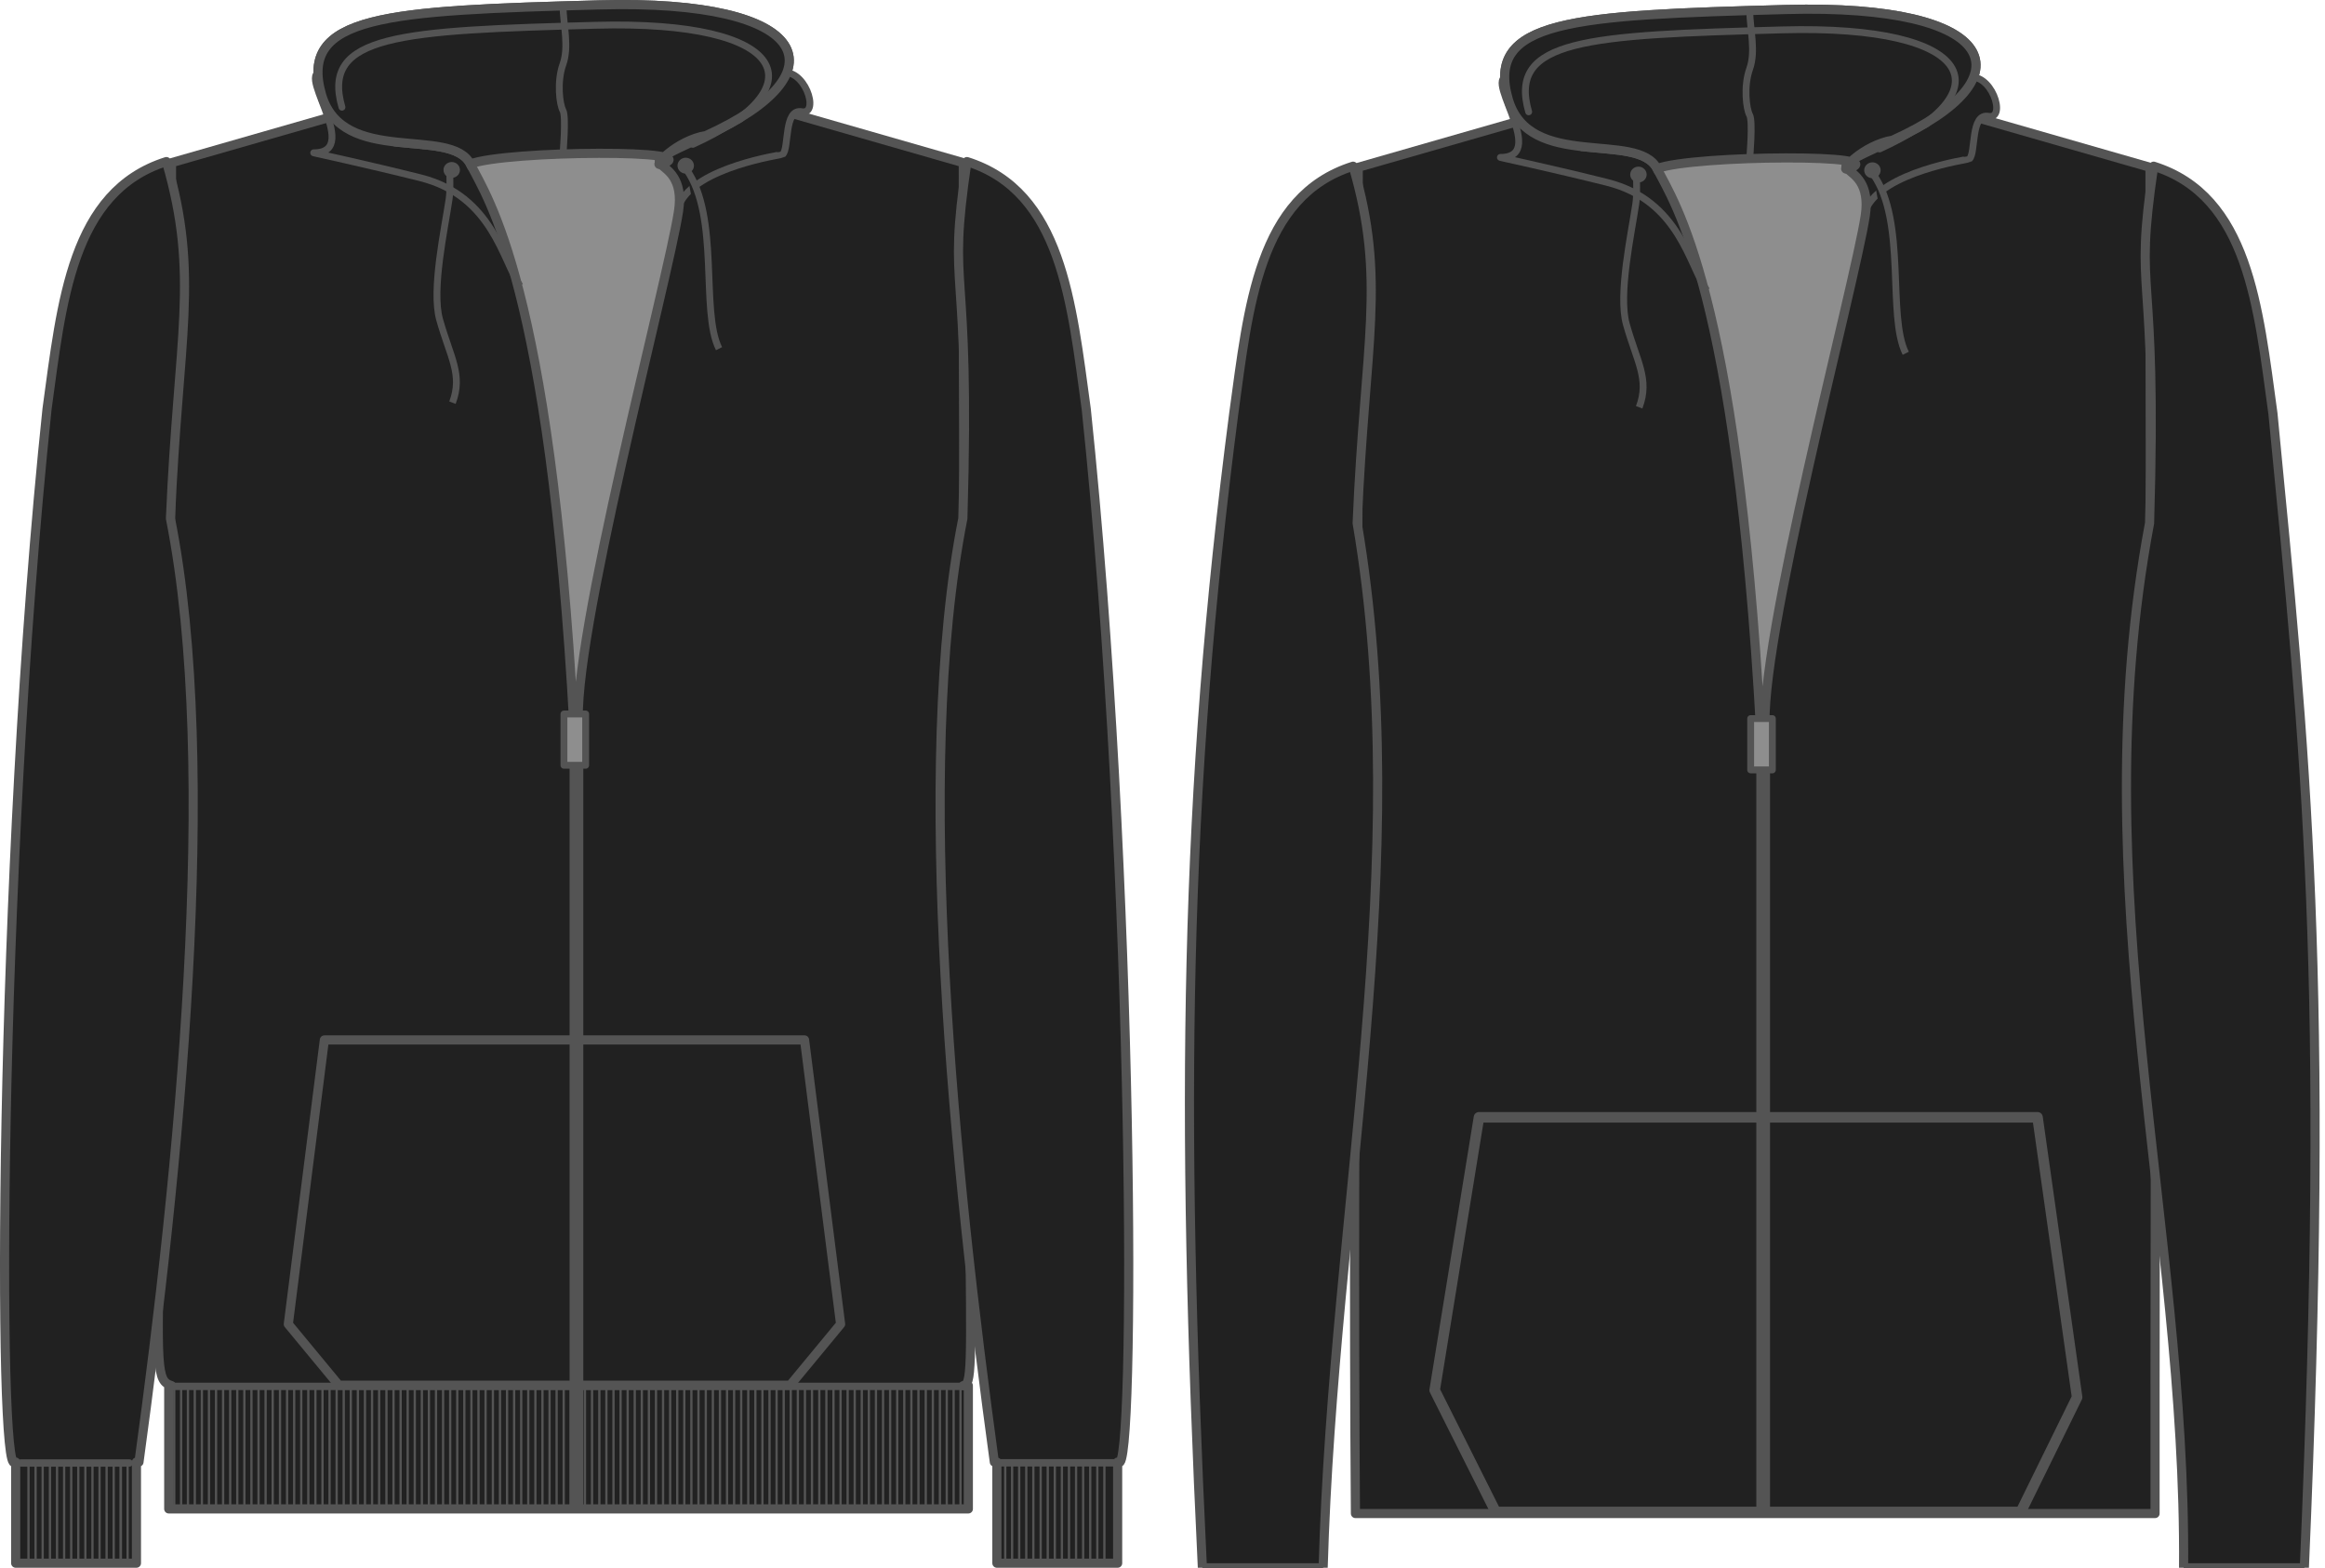 <?xml version="1.0" encoding="UTF-8" standalone="no"?>
<svg
   xmlns:dc="http://purl.org/dc/elements/1.1/"
   xmlns:cc="http://creativecommons.org/ns#"
   xmlns:rdf="http://www.w3.org/1999/02/22-rdf-syntax-ns#"
   xmlns:svg="http://www.w3.org/2000/svg"
   xmlns="http://www.w3.org/2000/svg"
   xmlns:sodipodi="http://sodipodi.sourceforge.net/DTD/sodipodi-0.dtd"
   xmlns:inkscape="http://www.inkscape.org/namespaces/inkscape"
   width="1017.83"
   height="686.315"
   viewbox="0 0 501 707"
   id="svg3734"
   version="1.1"
   inkscape:version="1.0.1 (c497b03c, 2020-09-10)"
   sodipodi:docname="ribbing.svg">
  <defs
     id="defs4024">
    <inkscape:perspective
       sodipodi:type="inkscape:persp3d"
       inkscape:vp_x="0 : 343.158 : 1"
       inkscape:vp_y="0 : 1000 : 0"
       inkscape:vp_z="1017.83 : 343.158 : 1"
       inkscape:persp3d-origin="508.915 : 228.772 : 1"
       id="perspective5232" />
  </defs>
  <sodipodi:namedview
     pagecolor="#ffffff"
     bordercolor="#666666"
     borderopacity="1"
     objecttolerance="10"
     gridtolerance="10"
     guidetolerance="10"
     inkscape:pageopacity="0"
     inkscape:pageshadow="2"
     inkscape:window-width="1440"
     inkscape:window-height="806"
     id="namedview4022"
     showgrid="false"
     inkscape:zoom="0.62876359"
     inkscape:cx="427.01019"
     inkscape:cy="366.40597"
     inkscape:window-x="0"
     inkscape:window-y="23"
     inkscape:window-maximized="0"
     inkscape:current-layer="g4106"
     inkscape:document-rotation="0" />
  <style
     type="text/css"
     id="style3736">
  path{fill:#5C3566;fill-opacity:1;stroke:#292b2c;stroke-width:4;stroke-linecap:round;stroke-linejoin:round;stroke-opacity:1;}
  #inside{fill:#86739c;}
  #ribbing path{stroke-width:1;}
  </style>
  <g
     id="g4106"
     style="fill:#212121;stroke:#545454"
     transform="translate(-1.924,-17.771)">
    <path
       style="fill:#212121;fill-opacity:1;stroke:#545454;stroke-width:4;stroke-linecap:round;stroke-linejoin:round;stroke-opacity:1"
       inkscape:connector-curvature="0"
       d="M 205.35,52.153 77.004,88.996 c 0,518.537 -13.042,531.205 0,535.351 h -1.21 v 53.982 H 425.839 v -53.982 h -2.21 c 7.265,-0.628 0,-27.619 0,-535.351 L 295.283,52.153 Z"
       id="front"
       sodipodi:nodetypes="ccccccccccc" />
    <path
       style="fill:#212121;fill-opacity:1;stroke:#545454;stroke-width:4;stroke-linecap:round;stroke-linejoin:round;stroke-opacity:1"
       inkscape:connector-curvature="0"
       d="m 143.925,473.028 -15.786,124.423 22.094,26.719 h 37.249 123.101 37.249 L 369.926,597.451 354.14,473.028 H 319.431 178.634 Z"
       id="pouch"
       sodipodi:nodetypes="ccccccccccc" />
    <path
       style="fill:#212121;fill-opacity:1;stroke:#545454;stroke-width:4;stroke-linecap:round;stroke-linejoin:round;stroke-opacity:1"
       inkscape:connector-curvature="0"
       d="M 74.768,88.506 C 33.198,101.594 28.921,150.217 22.512,196.815 0.953,402.409 1.005,666.352 8.377,657.815 h 0.409 v 44.271 H 61.65 v -44.271 h 1.113 C 80.031,531.584 98.352,354.821 76.547,244.748 79.899,165.21 89.458,138.694 74.768,88.506 Z M 423.441,244.748 c -21.804,110.073 -3.483,286.836 13.784,413.067 h 1.113 v 44.271 h 52.865 v -44.271 h 0.408 c 7.372,8.537 7.399,-255.406 -14.16,-461 -6.408,-46.598 -10.661,-95.221 -52.231,-108.309 -8.988,60.772 1.716,38.011 -1.779,156.242 z"
       id="sleeves"
       sodipodi:nodetypes="cccccccccccccccccccc" />
    <g
       style="fill:#212121;stroke:#545454"
       id="ribbing"
       transform="translate(0,-172)">
      <path
         style="fill:#212121;fill-opacity:1;stroke:#545454;stroke-width:1;stroke-linecap:round;stroke-linejoin:round;stroke-opacity:1"
         inkscape:connector-curvature="0"
         id="path3745"
         d="m 87.2,797.8 v 51" />
      <path
         style="fill:#212121;fill-opacity:1;stroke:#545454;stroke-width:1;stroke-linecap:round;stroke-linejoin:round;stroke-opacity:1"
         inkscape:connector-curvature="0"
         id="path3747"
         d="m 90.3,797.8 v 51" />
      <path
         style="fill:#212121;fill-opacity:1;stroke:#545454;stroke-width:1;stroke-linecap:round;stroke-linejoin:round;stroke-opacity:1"
         inkscape:connector-curvature="0"
         id="path3749"
         d="m 93.4,797.8 v 51" />
      <path
         style="fill:#212121;fill-opacity:1;stroke:#545454;stroke-width:1;stroke-linecap:round;stroke-linejoin:round;stroke-opacity:1"
         inkscape:connector-curvature="0"
         id="path3751"
         d="m 96.5,797.8 v 51" />
      <path
         style="fill:#212121;fill-opacity:1;stroke:#545454;stroke-width:1;stroke-linecap:round;stroke-linejoin:round;stroke-opacity:1"
         inkscape:connector-curvature="0"
         id="path3753"
         d="m 99.6,797.8 v 51" />
      <path
         style="fill:#212121;fill-opacity:1;stroke:#545454;stroke-width:1;stroke-linecap:round;stroke-linejoin:round;stroke-opacity:1"
         inkscape:connector-curvature="0"
         id="path3755"
         d="m 102.7,797.8 v 51" />
      <path
         style="fill:#212121;fill-opacity:1;stroke:#545454;stroke-width:1;stroke-linecap:round;stroke-linejoin:round;stroke-opacity:1"
         inkscape:connector-curvature="0"
         id="path3757"
         d="m 105.8,797.8 v 51" />
      <path
         style="fill:#212121;fill-opacity:1;stroke:#545454;stroke-width:1;stroke-linecap:round;stroke-linejoin:round;stroke-opacity:1"
         inkscape:connector-curvature="0"
         id="path3759"
         d="m 108.9,797.8 v 51" />
      <path
         style="fill:#212121;fill-opacity:1;stroke:#545454;stroke-width:1;stroke-linecap:round;stroke-linejoin:round;stroke-opacity:1"
         inkscape:connector-curvature="0"
         id="path3761"
         d="m 112,797.8 v 51" />
      <path
         style="fill:#212121;fill-opacity:1;stroke:#545454;stroke-width:1;stroke-linecap:round;stroke-linejoin:round;stroke-opacity:1"
         inkscape:connector-curvature="0"
         id="path3763"
         d="m 115.1,797.8 v 51" />
      <path
         style="fill:#212121;fill-opacity:1;stroke:#545454;stroke-width:1;stroke-linecap:round;stroke-linejoin:round;stroke-opacity:1"
         inkscape:connector-curvature="0"
         id="path3765"
         d="m 118.2,797.8 v 51" />
      <path
         style="fill:#212121;fill-opacity:1;stroke:#545454;stroke-width:1;stroke-linecap:round;stroke-linejoin:round;stroke-opacity:1"
         inkscape:connector-curvature="0"
         id="path3767"
         d="m 121.3,797.8 v 51" />
      <path
         style="fill:#212121;fill-opacity:1;stroke:#545454;stroke-width:1;stroke-linecap:round;stroke-linejoin:round;stroke-opacity:1"
         inkscape:connector-curvature="0"
         id="path3769"
         d="m 124.5,797.8 v 51" />
      <path
         style="fill:#212121;fill-opacity:1;stroke:#545454;stroke-width:1;stroke-linecap:round;stroke-linejoin:round;stroke-opacity:1"
         inkscape:connector-curvature="0"
         id="path3771"
         d="m 127.6,797.8 v 51" />
      <path
         style="fill:#212121;fill-opacity:1;stroke:#545454;stroke-width:1;stroke-linecap:round;stroke-linejoin:round;stroke-opacity:1"
         inkscape:connector-curvature="0"
         id="path3773"
         d="m 130.7,797.8 v 51" />
      <path
         style="fill:#212121;fill-opacity:1;stroke:#545454;stroke-width:1;stroke-linecap:round;stroke-linejoin:round;stroke-opacity:1"
         inkscape:connector-curvature="0"
         id="path3775"
         d="m 133.8,797.8 v 51" />
      <path
         style="fill:#212121;fill-opacity:1;stroke:#545454;stroke-width:1;stroke-linecap:round;stroke-linejoin:round;stroke-opacity:1"
         inkscape:connector-curvature="0"
         id="path3777"
         d="m 136.9,797.8 v 51" />
      <path
         style="fill:#212121;fill-opacity:1;stroke:#545454;stroke-width:1;stroke-linecap:round;stroke-linejoin:round;stroke-opacity:1"
         inkscape:connector-curvature="0"
         id="path3779"
         d="m 140,797.8 v 51" />
      <path
         style="fill:#212121;fill-opacity:1;stroke:#545454;stroke-width:1;stroke-linecap:round;stroke-linejoin:round;stroke-opacity:1"
         inkscape:connector-curvature="0"
         id="path3781"
         d="m 143.1,797.8 v 51" />
      <path
         style="fill:#212121;fill-opacity:1;stroke:#545454;stroke-width:1;stroke-linecap:round;stroke-linejoin:round;stroke-opacity:1"
         inkscape:connector-curvature="0"
         id="path3783"
         d="m 146.2,797.8 v 51" />
      <path
         style="fill:#212121;fill-opacity:1;stroke:#545454;stroke-width:1;stroke-linecap:round;stroke-linejoin:round;stroke-opacity:1"
         inkscape:connector-curvature="0"
         id="path3785"
         d="m 149.3,797.8 v 51" />
      <path
         style="fill:#212121;fill-opacity:1;stroke:#545454;stroke-width:1;stroke-linecap:round;stroke-linejoin:round;stroke-opacity:1"
         inkscape:connector-curvature="0"
         id="path3787"
         d="m 152.4,797.8 v 51" />
      <path
         style="fill:#212121;fill-opacity:1;stroke:#545454;stroke-width:1;stroke-linecap:round;stroke-linejoin:round;stroke-opacity:1"
         inkscape:connector-curvature="0"
         id="path3789"
         d="m 155.5,797.8 v 51" />
      <path
         style="fill:#212121;fill-opacity:1;stroke:#545454;stroke-width:1;stroke-linecap:round;stroke-linejoin:round;stroke-opacity:1"
         inkscape:connector-curvature="0"
         id="path3791"
         d="m 158.6,797.8 v 51" />
      <path
         style="fill:#212121;fill-opacity:1;stroke:#545454;stroke-width:1;stroke-linecap:round;stroke-linejoin:round;stroke-opacity:1"
         inkscape:connector-curvature="0"
         id="path3793"
         d="m 161.7,797.8 v 51" />
      <path
         style="fill:#212121;fill-opacity:1;stroke:#545454;stroke-width:1;stroke-linecap:round;stroke-linejoin:round;stroke-opacity:1"
         inkscape:connector-curvature="0"
         id="path3795"
         d="m 164.8,797.8 v 51" />
      <path
         style="fill:#212121;fill-opacity:1;stroke:#545454;stroke-width:1;stroke-linecap:round;stroke-linejoin:round;stroke-opacity:1"
         inkscape:connector-curvature="0"
         id="path3797"
         d="m 167.9,797.8 v 51" />
      <path
         style="fill:#212121;fill-opacity:1;stroke:#545454;stroke-width:1;stroke-linecap:round;stroke-linejoin:round;stroke-opacity:1"
         inkscape:connector-curvature="0"
         id="path3799"
         d="m 171.1,797.8 v 51" />
      <path
         style="fill:#212121;fill-opacity:1;stroke:#545454;stroke-width:1;stroke-linecap:round;stroke-linejoin:round;stroke-opacity:1"
         inkscape:connector-curvature="0"
         id="path3801"
         d="m 174.2,797.8 v 51" />
      <path
         style="fill:#212121;fill-opacity:1;stroke:#545454;stroke-width:1;stroke-linecap:round;stroke-linejoin:round;stroke-opacity:1"
         inkscape:connector-curvature="0"
         id="path3803"
         d="m 177.3,797.8 v 51" />
      <path
         style="fill:#212121;fill-opacity:1;stroke:#545454;stroke-width:1;stroke-linecap:round;stroke-linejoin:round;stroke-opacity:1"
         inkscape:connector-curvature="0"
         id="path3805"
         d="m 180.4,797.8 v 51" />
      <path
         style="fill:#212121;fill-opacity:1;stroke:#545454;stroke-width:1;stroke-linecap:round;stroke-linejoin:round;stroke-opacity:1"
         inkscape:connector-curvature="0"
         id="path3807"
         d="m 183.5,797.8 v 51" />
      <path
         style="fill:#212121;fill-opacity:1;stroke:#545454;stroke-width:1;stroke-linecap:round;stroke-linejoin:round;stroke-opacity:1"
         inkscape:connector-curvature="0"
         id="path3809"
         d="m 186.6,797.8 v 51" />
      <path
         style="fill:#212121;fill-opacity:1;stroke:#545454;stroke-width:1;stroke-linecap:round;stroke-linejoin:round;stroke-opacity:1"
         inkscape:connector-curvature="0"
         id="path3811"
         d="m 189.7,797.8 v 51" />
      <path
         style="fill:#212121;fill-opacity:1;stroke:#545454;stroke-width:1;stroke-linecap:round;stroke-linejoin:round;stroke-opacity:1"
         inkscape:connector-curvature="0"
         id="path3813"
         d="m 192.8,797.8 v 51" />
      <path
         style="fill:#212121;fill-opacity:1;stroke:#545454;stroke-width:1;stroke-linecap:round;stroke-linejoin:round;stroke-opacity:1"
         inkscape:connector-curvature="0"
         id="path3815"
         d="m 195.9,797.8 v 51" />
      <path
         style="fill:#212121;fill-opacity:1;stroke:#545454;stroke-width:1;stroke-linecap:round;stroke-linejoin:round;stroke-opacity:1"
         inkscape:connector-curvature="0"
         id="path3817"
         d="m 199,797.8 v 51" />
      <path
         style="fill:#212121;fill-opacity:1;stroke:#545454;stroke-width:1;stroke-linecap:round;stroke-linejoin:round;stroke-opacity:1"
         inkscape:connector-curvature="0"
         id="path3819"
         d="m 202.1,797.8 v 51" />
      <path
         style="fill:#212121;fill-opacity:1;stroke:#545454;stroke-width:1;stroke-linecap:round;stroke-linejoin:round;stroke-opacity:1"
         inkscape:connector-curvature="0"
         id="path3821"
         d="m 205.2,797.8 v 51" />
      <path
         style="fill:#212121;fill-opacity:1;stroke:#545454;stroke-width:1;stroke-linecap:round;stroke-linejoin:round;stroke-opacity:1"
         inkscape:connector-curvature="0"
         id="path3823"
         d="m 208.3,797.8 v 51" />
      <path
         style="fill:#212121;fill-opacity:1;stroke:#545454;stroke-width:1;stroke-linecap:round;stroke-linejoin:round;stroke-opacity:1"
         inkscape:connector-curvature="0"
         id="path3825"
         d="m 211.4,797.8 v 51" />
      <path
         style="fill:#212121;fill-opacity:1;stroke:#545454;stroke-width:1;stroke-linecap:round;stroke-linejoin:round;stroke-opacity:1"
         inkscape:connector-curvature="0"
         id="path3827"
         d="m 214.5,797.8 v 51" />
      <path
         style="fill:#212121;fill-opacity:1;stroke:#545454;stroke-width:1;stroke-linecap:round;stroke-linejoin:round;stroke-opacity:1"
         inkscape:connector-curvature="0"
         id="path3829"
         d="m 217.7,797.8 v 51" />
      <path
         style="fill:#212121;fill-opacity:1;stroke:#545454;stroke-width:1;stroke-linecap:round;stroke-linejoin:round;stroke-opacity:1"
         inkscape:connector-curvature="0"
         id="path3831"
         d="m 220.8,797.8 v 51" />
      <path
         style="fill:#212121;fill-opacity:1;stroke:#545454;stroke-width:1;stroke-linecap:round;stroke-linejoin:round;stroke-opacity:1"
         inkscape:connector-curvature="0"
         id="path3833"
         d="m 223.9,797.8 v 51" />
      <path
         style="fill:#212121;fill-opacity:1;stroke:#545454;stroke-width:1;stroke-linecap:round;stroke-linejoin:round;stroke-opacity:1"
         inkscape:connector-curvature="0"
         id="path3835"
         d="m 227,797.8 v 51" />
      <path
         style="fill:#212121;fill-opacity:1;stroke:#545454;stroke-width:1;stroke-linecap:round;stroke-linejoin:round;stroke-opacity:1"
         inkscape:connector-curvature="0"
         id="path3837"
         d="m 230.1,797.8 v 51" />
      <path
         style="fill:#212121;fill-opacity:1;stroke:#545454;stroke-width:1;stroke-linecap:round;stroke-linejoin:round;stroke-opacity:1"
         inkscape:connector-curvature="0"
         id="path3839"
         d="m 233.2,797.8 v 51" />
      <path
         style="fill:#212121;fill-opacity:1;stroke:#545454;stroke-width:1;stroke-linecap:round;stroke-linejoin:round;stroke-opacity:1"
         inkscape:connector-curvature="0"
         id="path3841"
         d="m 236.3,797.8 v 51" />
      <path
         style="fill:#212121;fill-opacity:1;stroke:#545454;stroke-width:1;stroke-linecap:round;stroke-linejoin:round;stroke-opacity:1"
         inkscape:connector-curvature="0"
         id="path3843"
         d="m 239.4,797.8 v 51" />
      <path
         style="fill:#212121;fill-opacity:1;stroke:#545454;stroke-width:1;stroke-linecap:round;stroke-linejoin:round;stroke-opacity:1"
         inkscape:connector-curvature="0"
         id="path3845"
         d="m 242.5,797.8 v 51" />
      <path
         style="fill:#212121;fill-opacity:1;stroke:#545454;stroke-width:1;stroke-linecap:round;stroke-linejoin:round;stroke-opacity:1"
         inkscape:connector-curvature="0"
         id="path3847"
         d="m 245.6,797.8 v 51" />
      <path
         style="fill:#212121;fill-opacity:1;stroke:#545454;stroke-width:1;stroke-linecap:round;stroke-linejoin:round;stroke-opacity:1"
         inkscape:connector-curvature="0"
         id="path3849"
         d="m 248.7,797.8 v 51" />
      <path
         style="fill:#212121;fill-opacity:1;stroke:#545454;stroke-width:1;stroke-linecap:round;stroke-linejoin:round;stroke-opacity:1"
         inkscape:connector-curvature="0"
         id="path3851"
         d="m 251.8,797.8 v 51" />
      <path
         style="fill:#212121;fill-opacity:1;stroke:#545454;stroke-width:1;stroke-linecap:round;stroke-linejoin:round;stroke-opacity:1"
         inkscape:connector-curvature="0"
         id="path3853"
         d="m 254.9,797.8 v 51" />
      <path
         style="fill:#212121;fill-opacity:1;stroke:#545454;stroke-width:1;stroke-linecap:round;stroke-linejoin:round;stroke-opacity:1"
         inkscape:connector-curvature="0"
         id="path3855"
         d="m 258,797.8 v 51" />
      <path
         style="fill:#212121;fill-opacity:1;stroke:#545454;stroke-width:1;stroke-linecap:round;stroke-linejoin:round;stroke-opacity:1"
         inkscape:connector-curvature="0"
         id="path3857"
         d="m 261.1,797.8 v 51" />
      <path
         style="fill:#212121;fill-opacity:1;stroke:#545454;stroke-width:1;stroke-linecap:round;stroke-linejoin:round;stroke-opacity:1"
         inkscape:connector-curvature="0"
         id="path3859"
         d="m 264.3,797.8 v 51" />
      <path
         style="fill:#212121;fill-opacity:1;stroke:#545454;stroke-width:1;stroke-linecap:round;stroke-linejoin:round;stroke-opacity:1"
         inkscape:connector-curvature="0"
         id="path3861"
         d="m 267.4,797.8 v 51" />
      <path
         style="fill:#212121;fill-opacity:1;stroke:#545454;stroke-width:1;stroke-linecap:round;stroke-linejoin:round;stroke-opacity:1"
         inkscape:connector-curvature="0"
         id="path3863"
         d="m 270.5,797.8 v 51" />
      <path
         style="fill:#212121;fill-opacity:1;stroke:#545454;stroke-width:1;stroke-linecap:round;stroke-linejoin:round;stroke-opacity:1"
         inkscape:connector-curvature="0"
         id="path3865"
         d="m 273.6,797.8 v 51" />
      <path
         style="fill:#212121;fill-opacity:1;stroke:#545454;stroke-width:1;stroke-linecap:round;stroke-linejoin:round;stroke-opacity:1"
         inkscape:connector-curvature="0"
         id="path3867"
         d="m 276.7,797.8 v 51" />
      <path
         style="fill:#212121;fill-opacity:1;stroke:#545454;stroke-width:1;stroke-linecap:round;stroke-linejoin:round;stroke-opacity:1"
         inkscape:connector-curvature="0"
         id="path3869"
         d="m 279.8,797.8 v 51" />
      <path
         style="fill:#212121;fill-opacity:1;stroke:#545454;stroke-width:1;stroke-linecap:round;stroke-linejoin:round;stroke-opacity:1"
         inkscape:connector-curvature="0"
         id="path3871"
         d="m 282.9,797.8 v 51" />
      <path
         style="fill:#212121;fill-opacity:1;stroke:#545454;stroke-width:1;stroke-linecap:round;stroke-linejoin:round;stroke-opacity:1"
         inkscape:connector-curvature="0"
         id="path3873"
         d="m 286,797.8 v 51" />
      <path
         style="fill:#212121;fill-opacity:1;stroke:#545454;stroke-width:1;stroke-linecap:round;stroke-linejoin:round;stroke-opacity:1"
         inkscape:connector-curvature="0"
         id="path3875"
         d="m 289.1,797.8 v 51" />
      <path
         style="fill:#212121;fill-opacity:1;stroke:#545454;stroke-width:1;stroke-linecap:round;stroke-linejoin:round;stroke-opacity:1"
         inkscape:connector-curvature="0"
         id="path3877"
         d="m 292.2,797.8 v 51" />
      <path
         style="fill:#212121;fill-opacity:1;stroke:#545454;stroke-width:1;stroke-linecap:round;stroke-linejoin:round;stroke-opacity:1"
         inkscape:connector-curvature="0"
         id="path3879"
         d="m 295.3,797.8 v 51" />
      <path
         style="fill:#212121;fill-opacity:1;stroke:#545454;stroke-width:1;stroke-linecap:round;stroke-linejoin:round;stroke-opacity:1"
         inkscape:connector-curvature="0"
         id="path3881"
         d="m 298.4,797.8 v 51" />
      <path
         style="fill:#212121;fill-opacity:1;stroke:#545454;stroke-width:1;stroke-linecap:round;stroke-linejoin:round;stroke-opacity:1"
         inkscape:connector-curvature="0"
         id="path3883"
         d="m 301.5,797.8 v 51" />
      <path
         style="fill:#212121;fill-opacity:1;stroke:#545454;stroke-width:1;stroke-linecap:round;stroke-linejoin:round;stroke-opacity:1"
         inkscape:connector-curvature="0"
         id="path3885"
         d="m 304.6,797.8 v 51" />
      <path
         style="fill:#212121;fill-opacity:1;stroke:#545454;stroke-width:1;stroke-linecap:round;stroke-linejoin:round;stroke-opacity:1"
         inkscape:connector-curvature="0"
         id="path3887"
         d="m 307.7,797.8 v 51" />
      <path
         style="fill:#212121;fill-opacity:1;stroke:#545454;stroke-width:1;stroke-linecap:round;stroke-linejoin:round;stroke-opacity:1"
         inkscape:connector-curvature="0"
         id="path3889"
         d="m 310.9,797.8 v 51" />
      <path
         style="fill:#212121;fill-opacity:1;stroke:#545454;stroke-width:1;stroke-linecap:round;stroke-linejoin:round;stroke-opacity:1"
         inkscape:connector-curvature="0"
         id="path3891"
         d="m 314,797.8 v 51" />
      <path
         style="fill:#212121;fill-opacity:1;stroke:#545454;stroke-width:1;stroke-linecap:round;stroke-linejoin:round;stroke-opacity:1"
         inkscape:connector-curvature="0"
         id="path3893"
         d="m 317.1,797.8 v 51" />
      <path
         style="fill:#212121;fill-opacity:1;stroke:#545454;stroke-width:1;stroke-linecap:round;stroke-linejoin:round;stroke-opacity:1"
         inkscape:connector-curvature="0"
         id="path3895"
         d="m 320.2,797.8 v 51" />
      <path
         style="fill:#212121;fill-opacity:1;stroke:#545454;stroke-width:1;stroke-linecap:round;stroke-linejoin:round;stroke-opacity:1"
         inkscape:connector-curvature="0"
         id="path3897"
         d="m 323.3,797.8 v 51" />
      <path
         style="fill:#212121;fill-opacity:1;stroke:#545454;stroke-width:1;stroke-linecap:round;stroke-linejoin:round;stroke-opacity:1"
         inkscape:connector-curvature="0"
         id="path3899"
         d="m 326.4,797.8 v 51" />
      <path
         style="fill:#212121;fill-opacity:1;stroke:#545454;stroke-width:1;stroke-linecap:round;stroke-linejoin:round;stroke-opacity:1"
         inkscape:connector-curvature="0"
         id="path3901"
         d="m 329.5,797.8 v 51" />
      <path
         style="fill:#212121;fill-opacity:1;stroke:#545454;stroke-width:1;stroke-linecap:round;stroke-linejoin:round;stroke-opacity:1"
         inkscape:connector-curvature="0"
         id="path3903"
         d="m 332.6,797.8 v 51" />
      <path
         style="fill:#212121;fill-opacity:1;stroke:#545454;stroke-width:1;stroke-linecap:round;stroke-linejoin:round;stroke-opacity:1"
         inkscape:connector-curvature="0"
         id="path3905"
         d="m 335.7,797.8 v 51" />
      <path
         style="fill:#212121;fill-opacity:1;stroke:#545454;stroke-width:1;stroke-linecap:round;stroke-linejoin:round;stroke-opacity:1"
         inkscape:connector-curvature="0"
         id="path3907"
         d="m 338.8,797.8 v 51" />
      <path
         style="fill:#212121;fill-opacity:1;stroke:#545454;stroke-width:1;stroke-linecap:round;stroke-linejoin:round;stroke-opacity:1"
         inkscape:connector-curvature="0"
         id="path3909"
         d="m 341.9,797.8 v 51" />
      <path
         style="fill:#212121;fill-opacity:1;stroke:#545454;stroke-width:1;stroke-linecap:round;stroke-linejoin:round;stroke-opacity:1"
         inkscape:connector-curvature="0"
         id="path3911"
         d="m 345,797.8 v 51" />
      <path
         style="fill:#212121;fill-opacity:1;stroke:#545454;stroke-width:1;stroke-linecap:round;stroke-linejoin:round;stroke-opacity:1"
         inkscape:connector-curvature="0"
         id="path3913"
         d="m 348.1,797.8 v 51" />
      <path
         style="fill:#212121;fill-opacity:1;stroke:#545454;stroke-width:1;stroke-linecap:round;stroke-linejoin:round;stroke-opacity:1"
         inkscape:connector-curvature="0"
         id="path3915"
         d="m 351.2,797.8 v 51" />
      <path
         style="fill:#212121;fill-opacity:1;stroke:#545454;stroke-width:1;stroke-linecap:round;stroke-linejoin:round;stroke-opacity:1"
         inkscape:connector-curvature="0"
         id="path3917"
         d="m 354.3,797.8 v 51" />
      <path
         style="fill:#212121;fill-opacity:1;stroke:#545454;stroke-width:1;stroke-linecap:round;stroke-linejoin:round;stroke-opacity:1"
         inkscape:connector-curvature="0"
         id="path3919"
         d="m 357.4,797.8 v 51" />
      <path
         style="fill:#212121;fill-opacity:1;stroke:#545454;stroke-width:1;stroke-linecap:round;stroke-linejoin:round;stroke-opacity:1"
         inkscape:connector-curvature="0"
         id="path3921"
         d="m 360.6,797.8 v 51" />
      <path
         style="fill:#212121;fill-opacity:1;stroke:#545454;stroke-width:1;stroke-linecap:round;stroke-linejoin:round;stroke-opacity:1"
         inkscape:connector-curvature="0"
         id="path3923"
         d="m 363.7,797.8 v 51" />
      <path
         style="fill:#212121;fill-opacity:1;stroke:#545454;stroke-width:1;stroke-linecap:round;stroke-linejoin:round;stroke-opacity:1"
         inkscape:connector-curvature="0"
         id="path3925"
         d="m 366.8,797.8 v 51" />
      <path
         style="fill:#212121;fill-opacity:1;stroke:#545454;stroke-width:1;stroke-linecap:round;stroke-linejoin:round;stroke-opacity:1"
         inkscape:connector-curvature="0"
         id="path3927"
         d="m 369.9,797.8 v 51" />
      <path
         style="fill:#212121;fill-opacity:1;stroke:#545454;stroke-width:1;stroke-linecap:round;stroke-linejoin:round;stroke-opacity:1"
         inkscape:connector-curvature="0"
         id="path3929"
         d="m 373,797.8 v 51" />
      <path
         style="fill:#212121;fill-opacity:1;stroke:#545454;stroke-width:1;stroke-linecap:round;stroke-linejoin:round;stroke-opacity:1"
         inkscape:connector-curvature="0"
         id="path3931"
         d="m 376.1,797.8 v 51" />
      <path
         style="fill:#212121;fill-opacity:1;stroke:#545454;stroke-width:1;stroke-linecap:round;stroke-linejoin:round;stroke-opacity:1"
         inkscape:connector-curvature="0"
         id="path3933"
         d="m 379.2,797.8 v 51" />
      <path
         style="fill:#212121;fill-opacity:1;stroke:#545454;stroke-width:1;stroke-linecap:round;stroke-linejoin:round;stroke-opacity:1"
         inkscape:connector-curvature="0"
         id="path3935"
         d="m 382.3,797.8 v 51" />
      <path
         style="fill:#212121;fill-opacity:1;stroke:#545454;stroke-width:1;stroke-linecap:round;stroke-linejoin:round;stroke-opacity:1"
         inkscape:connector-curvature="0"
         id="path3937"
         d="m 385.4,797.8 v 51" />
      <path
         style="fill:#212121;fill-opacity:1;stroke:#545454;stroke-width:1;stroke-linecap:round;stroke-linejoin:round;stroke-opacity:1"
         inkscape:connector-curvature="0"
         id="path3939"
         d="m 388.5,797.8 v 51" />
      <path
         style="fill:#212121;fill-opacity:1;stroke:#545454;stroke-width:1;stroke-linecap:round;stroke-linejoin:round;stroke-opacity:1"
         inkscape:connector-curvature="0"
         id="path3941"
         d="m 391.6,797.8 v 51" />
      <path
         style="fill:#212121;fill-opacity:1;stroke:#545454;stroke-width:1;stroke-linecap:round;stroke-linejoin:round;stroke-opacity:1"
         inkscape:connector-curvature="0"
         id="path3943"
         d="m 394.7,797.8 v 51" />
      <path
         style="fill:#212121;fill-opacity:1;stroke:#545454;stroke-width:1;stroke-linecap:round;stroke-linejoin:round;stroke-opacity:1"
         inkscape:connector-curvature="0"
         id="path3945"
         d="m 397.8,797.8 v 51" />
      <path
         style="fill:#212121;fill-opacity:1;stroke:#545454;stroke-width:1;stroke-linecap:round;stroke-linejoin:round;stroke-opacity:1"
         inkscape:connector-curvature="0"
         id="path3947"
         d="m 400.9,797.8 v 51" />
      <path
         style="fill:#212121;fill-opacity:1;stroke:#545454;stroke-width:1;stroke-linecap:round;stroke-linejoin:round;stroke-opacity:1"
         inkscape:connector-curvature="0"
         id="path3949"
         d="m 404,797.8 v 51" />
      <path
         style="fill:#212121;fill-opacity:1;stroke:#545454;stroke-width:1;stroke-linecap:round;stroke-linejoin:round;stroke-opacity:1"
         inkscape:connector-curvature="0"
         id="path3951"
         d="m 407.2,797.8 v 51" />
      <path
         style="fill:#212121;fill-opacity:1;stroke:#545454;stroke-width:1;stroke-linecap:round;stroke-linejoin:round;stroke-opacity:1"
         inkscape:connector-curvature="0"
         id="path3953"
         d="m 410.3,797.8 v 51" />
      <path
         style="fill:#212121;fill-opacity:1;stroke:#545454;stroke-width:1;stroke-linecap:round;stroke-linejoin:round;stroke-opacity:1"
         inkscape:connector-curvature="0"
         id="path3955"
         d="m 413.4,797.8 v 51" />
      <path
         style="fill:#212121;fill-opacity:1;stroke:#545454;stroke-width:1;stroke-linecap:round;stroke-linejoin:round;stroke-opacity:1"
         inkscape:connector-curvature="0"
         id="path3957"
         d="m 445,831.4 v 40.8" />
      <path
         style="fill:#212121;fill-opacity:1;stroke:#545454;stroke-width:1;stroke-linecap:round;stroke-linejoin:round;stroke-opacity:1"
         inkscape:connector-curvature="0"
         id="path3959"
         d="m 448.1,831.4 v 40.8" />
      <path
         style="fill:#212121;fill-opacity:1;stroke:#545454;stroke-width:1;stroke-linecap:round;stroke-linejoin:round;stroke-opacity:1"
         inkscape:connector-curvature="0"
         id="path3961"
         d="m 451.2,831.4 v 40.8" />
      <path
         style="fill:#212121;fill-opacity:1;stroke:#545454;stroke-width:1;stroke-linecap:round;stroke-linejoin:round;stroke-opacity:1"
         inkscape:connector-curvature="0"
         id="path3963"
         d="m 454.3,831.4 v 40.8" />
      <path
         style="fill:#212121;fill-opacity:1;stroke:#545454;stroke-width:1;stroke-linecap:round;stroke-linejoin:round;stroke-opacity:1"
         inkscape:connector-curvature="0"
         id="path3965"
         d="m 457.5,831.4 v 40.8" />
      <path
         style="fill:#212121;fill-opacity:1;stroke:#545454;stroke-width:1;stroke-linecap:round;stroke-linejoin:round;stroke-opacity:1"
         inkscape:connector-curvature="0"
         id="path3967"
         d="m 460.6,831.4 v 40.8" />
      <path
         style="fill:#212121;fill-opacity:1;stroke:#545454;stroke-width:1;stroke-linecap:round;stroke-linejoin:round;stroke-opacity:1"
         inkscape:connector-curvature="0"
         id="path3969"
         d="m 463.7,831.4 v 40.8" />
      <path
         style="fill:#212121;fill-opacity:1;stroke:#545454;stroke-width:1;stroke-linecap:round;stroke-linejoin:round;stroke-opacity:1"
         inkscape:connector-curvature="0"
         id="path3971"
         d="m 466.8,831.4 v 40.8" />
      <path
         style="fill:#212121;fill-opacity:1;stroke:#545454;stroke-width:1;stroke-linecap:round;stroke-linejoin:round;stroke-opacity:1"
         inkscape:connector-curvature="0"
         id="path3973"
         d="m 469.9,831.4 v 40.8" />
      <path
         style="fill:#212121;fill-opacity:1;stroke:#545454;stroke-width:1;stroke-linecap:round;stroke-linejoin:round;stroke-opacity:1"
         inkscape:connector-curvature="0"
         id="path3975"
         d="m 473,831.4 v 40.8" />
      <path
         style="fill:#212121;fill-opacity:1;stroke:#545454;stroke-width:1;stroke-linecap:round;stroke-linejoin:round;stroke-opacity:1"
         inkscape:connector-curvature="0"
         id="path3977"
         d="m 476.1,831.4 v 40.8" />
      <path
         style="fill:#212121;fill-opacity:1;stroke:#545454;stroke-width:1;stroke-linecap:round;stroke-linejoin:round;stroke-opacity:1"
         inkscape:connector-curvature="0"
         id="path3979"
         d="m 479.2,831.4 v 40.8" />
      <path
         style="fill:#212121;fill-opacity:1;stroke:#545454;stroke-width:1;stroke-linecap:round;stroke-linejoin:round;stroke-opacity:1"
         inkscape:connector-curvature="0"
         id="path3981"
         d="m 482.3,831.4 v 40.8" />
      <path
         style="fill:#212121;fill-opacity:1;stroke:#545454;stroke-width:1;stroke-linecap:round;stroke-linejoin:round;stroke-opacity:1"
         inkscape:connector-curvature="0"
         id="path3983"
         d="m 485.4,831.4 v 40.8" />
      <path
         style="fill:#212121;fill-opacity:1;stroke:#545454;stroke-width:1;stroke-linecap:round;stroke-linejoin:round;stroke-opacity:1"
         inkscape:connector-curvature="0"
         id="path3985"
         d="m 14.4,831.4 v 40.8" />
      <path
         style="fill:#212121;fill-opacity:1;stroke:#545454;stroke-width:1;stroke-linecap:round;stroke-linejoin:round;stroke-opacity:1"
         inkscape:connector-curvature="0"
         id="path3987"
         d="m 17.5,831.4 v 40.8" />
      <path
         style="fill:#212121;fill-opacity:1;stroke:#545454;stroke-width:1;stroke-linecap:round;stroke-linejoin:round;stroke-opacity:1"
         inkscape:connector-curvature="0"
         id="path3989"
         d="m 20.6,831.4 v 40.8" />
      <path
         style="fill:#212121;fill-opacity:1;stroke:#545454;stroke-width:1;stroke-linecap:round;stroke-linejoin:round;stroke-opacity:1"
         inkscape:connector-curvature="0"
         id="path3991"
         d="m 23.8,831.4 v 40.8" />
      <path
         style="fill:#212121;fill-opacity:1;stroke:#545454;stroke-width:1;stroke-linecap:round;stroke-linejoin:round;stroke-opacity:1"
         inkscape:connector-curvature="0"
         id="path3993"
         d="m 26.9,831.4 v 40.8" />
      <path
         style="fill:#212121;fill-opacity:1;stroke:#545454;stroke-width:1;stroke-linecap:round;stroke-linejoin:round;stroke-opacity:1"
         inkscape:connector-curvature="0"
         id="path3995"
         d="m 30,831.4 v 40.8" />
      <path
         style="fill:#212121;fill-opacity:1;stroke:#545454;stroke-width:1;stroke-linecap:round;stroke-linejoin:round;stroke-opacity:1"
         inkscape:connector-curvature="0"
         id="path3997"
         d="m 33.1,831.4 v 40.8" />
      <path
         style="fill:#212121;fill-opacity:1;stroke:#545454;stroke-width:1;stroke-linecap:round;stroke-linejoin:round;stroke-opacity:1"
         inkscape:connector-curvature="0"
         id="path3999"
         d="m 36.2,831.4 v 40.8" />
      <path
         style="fill:#212121;fill-opacity:1;stroke:#545454;stroke-width:1;stroke-linecap:round;stroke-linejoin:round;stroke-opacity:1"
         inkscape:connector-curvature="0"
         id="path4001"
         d="m 39.3,831.4 v 40.8" />
      <path
         style="fill:#212121;fill-opacity:1;stroke:#545454;stroke-width:1;stroke-linecap:round;stroke-linejoin:round;stroke-opacity:1"
         inkscape:connector-curvature="0"
         id="path4003"
         d="m 42.4,831.4 v 40.8" />
      <path
         style="fill:#212121;fill-opacity:1;stroke:#545454;stroke-width:1;stroke-linecap:round;stroke-linejoin:round;stroke-opacity:1"
         inkscape:connector-curvature="0"
         id="path4005"
         d="m 45.5,831.4 v 40.8" />
      <path
         style="fill:#212121;fill-opacity:1;stroke:#545454;stroke-width:1;stroke-linecap:round;stroke-linejoin:round;stroke-opacity:1"
         inkscape:connector-curvature="0"
         id="path4007"
         d="m 48.6,831.4 v 40.8" />
      <path
         style="fill:#212121;fill-opacity:1;stroke:#545454;stroke-width:1;stroke-linecap:round;stroke-linejoin:round;stroke-opacity:1"
         inkscape:connector-curvature="0"
         id="path4009"
         d="m 51.7,831.4 v 40.8" />
      <path
         style="fill:#212121;fill-opacity:1;stroke:#545454;stroke-width:1;stroke-linecap:round;stroke-linejoin:round;stroke-opacity:1"
         inkscape:connector-curvature="0"
         id="path4011"
         d="m 54.8,831.4 v 40.8" />
      <path
         d="m 84.2,797.8 v 51"
         id="path4076"
         inkscape:connector-curvature="0"
         style="fill:#212121;fill-opacity:1;stroke:#545454;stroke-width:1;stroke-linecap:round;stroke-linejoin:round;stroke-opacity:1" />
      <path
         style="fill:#212121;fill-opacity:1;stroke:#545454;stroke-width:1;stroke-linecap:round;stroke-linejoin:round;stroke-opacity:1"
         inkscape:connector-curvature="0"
         id="path4078"
         d="m 81.2,797.8 v 51" />
      <path
         d="m 78.2,797.8 v 51"
         id="path4080"
         inkscape:connector-curvature="0"
         style="fill:#212121;fill-opacity:1;stroke:#545454;stroke-width:1;stroke-linecap:round;stroke-linejoin:round;stroke-opacity:1" />
      <path
         d="m 416.4,797.8 v 51"
         id="path4082"
         inkscape:connector-curvature="0"
         style="fill:#212121;fill-opacity:1;stroke:#545454;stroke-width:1;stroke-linecap:round;stroke-linejoin:round;stroke-opacity:1" />
      <path
         style="fill:#212121;fill-opacity:1;stroke:#545454;stroke-width:1;stroke-linecap:round;stroke-linejoin:round;stroke-opacity:1"
         inkscape:connector-curvature="0"
         id="path4084"
         d="m 419.4,797.8 v 51" />
      <path
         d="m 422.4,797.8 v 51"
         id="path4086"
         inkscape:connector-curvature="0"
         style="fill:#212121;fill-opacity:1;stroke:#545454;stroke-width:1;stroke-linecap:round;stroke-linejoin:round;stroke-opacity:1" />
      <path
         d="m 54.8,831.4 v 40.8"
         id="path4098"
         inkscape:connector-curvature="0"
         style="fill:#212121;fill-opacity:1;stroke:#545454;stroke-width:1;stroke-linecap:round;stroke-linejoin:round;stroke-opacity:1" />
      <path
         style="fill:#212121;fill-opacity:1;stroke:#545454;stroke-width:1;stroke-linecap:round;stroke-linejoin:round;stroke-opacity:1"
         inkscape:connector-curvature="0"
         id="path4102"
         d="m 57.8,831.4 v 40.8" />
      <path
         d="m 442,831.4 v 40.8"
         id="path4104"
         inkscape:connector-curvature="0"
         style="fill:#212121;fill-opacity:1;stroke:#545454;stroke-width:1;stroke-linecap:round;stroke-linejoin:round;stroke-opacity:1" />
    </g>
    <g
       style="fill:#212121;stroke:#545454"
       id="seams"
       transform="matrix(0.802,0,0,0.803,-53.051,-102.601)">
      <path
         style="fill:#212121;fill-opacity:1;stroke:#545454;stroke-width:4;stroke-linecap:round;stroke-linejoin:round;stroke-opacity:1"
         inkscape:connector-curvature="0"
         id="path4014"
         d="M 595.337,905.71 H 160.654"
         sodipodi:nodetypes="cc" />
      <path
         style="fill:#212121;fill-opacity:1;stroke:#545454;stroke-width:4;stroke-linecap:round;stroke-linejoin:round;stroke-opacity:1"
         inkscape:connector-curvature="0"
         id="path4016"
         d="m 612.28,947.382 h 64.964"
         sodipodi:nodetypes="cc" />
      <path
         style="fill:#212121;fill-opacity:1;stroke:#545454;stroke-width:4;stroke-linecap:round;stroke-linejoin:round;stroke-opacity:1"
         inkscape:connector-curvature="0"
         id="path4018"
         d="M 79.902,947.482 H 139.108" />
    </g>
    <path
       style="fill:#8e8e8e;fill-opacity:1;stroke:#545454;stroke-width:4;stroke-linecap:butt;stroke-linejoin:miter;stroke-miterlimit:4;stroke-dasharray:none;stroke-opacity:1"
       d="m 255.307,336.132 c -3.766,-36.16 39.122,-195.959 43.667,-225.924 4.322,-28.496 -28.568,-14.641 12.155,-33.157 59.686,-27.137 46.98,-59.669 -46.69,-57.141 -93.67,2.527 -131.833,4.514 -121.74,39.324 9.147,31.546 56.691,13.668 65.131,30.341 7.533,14.882 34.708,53.26 45.326,245.608"
       id="path3136"
       inkscape:connector-curvature="0"
       sodipodi:nodetypes="csszssc" />
    <path
       style="fill:#212121;fill-opacity:1;stroke:#545454;stroke-width:3;stroke-linecap:butt;stroke-linejoin:miter;stroke-miterlimit:4;stroke-dasharray:none;stroke-opacity:1"
       d="m 145.211,49.92 c -17.575,-5.318 16.648,34.741 -5.955,34.741 -0.342,0 22.427,4.862 46.652,10.918 31.826,7.956 36.134,36.699 43.701,47.294"
       id="path4053"
       inkscape:connector-curvature="0"
       sodipodi:nodetypes="cssc" />
    <path
       sodipodi:nodetypes="cssc"
       inkscape:connector-curvature="0"
       id="path4072"
       d="m 343.236,49.92 c 10.857,-3.521 17.879,18.224 9.68,16.747 -7.943,-1.431 -5.45,16.011 -8.324,18.651 -0.251,0.231 -38.196,5.519 -45.337,22.089"
       style="fill:#212121;fill-opacity:1;stroke:#545454;stroke-width:3;stroke-linecap:butt;stroke-linejoin:miter;stroke-miterlimit:4;stroke-dasharray:none;stroke-opacity:1" />
    <path
       sodipodi:nodetypes="czscsc"
       inkscape:connector-curvature="0"
       id="path4068"
       d="m 311.129,77.051 c 59.686,-27.137 46.98,-59.669 -46.69,-57.141 -93.67,2.527 -131.833,4.514 -121.74,39.324 9.147,31.546 56.691,13.668 65.131,30.341 15.51,-5.999 106.915,-6.554 83.057,0.163 -2.888,0.813 7.109,-10.396 20.242,-12.686 z"
       style="fill:#212121;fill-opacity:1;stroke:#545454;stroke-width:4;stroke-linecap:butt;stroke-linejoin:miter;stroke-miterlimit:4;stroke-dasharray:none;stroke-opacity:1" />
    <path
       sodipodi:nodetypes="czc"
       inkscape:connector-curvature="0"
       id="path4066"
       d="M 305.257,80.952 C 359.699,56.199 348.11,26.526 262.669,28.831 177.228,31.136 142.418,32.949 151.624,64.7"
       style="fill:none;stroke:#545454;stroke-width:3;stroke-linecap:round;stroke-linejoin:miter;stroke-miterlimit:4;stroke-dasharray:none;stroke-opacity:1" />
    <path
       style="fill:#212121;fill-opacity:1;stroke:#545454;stroke-width:3;stroke-linecap:butt;stroke-linejoin:miter;stroke-miterlimit:4;stroke-dasharray:none;stroke-opacity:1"
       d="m 248.371,20.367 c 0.23,8.568 2.719,17.927 0,25.532 -2.72,7.605 -1.478,17.618 0,20.255 1.477,2.637 0,19.262 0,19.262"
       id="path4070"
       inkscape:connector-curvature="0"
       sodipodi:nodetypes="czzc" />
    <path
       style="fill:#212121;fill-opacity:1;stroke:#545454;stroke-width:6;stroke-linecap:butt;stroke-linejoin:miter;stroke-miterlimit:4;stroke-dasharray:none;stroke-opacity:1"
       d="M 254.284,334.444 V 680.06"
       id="path4074"
       inkscape:connector-curvature="0" />
    <rect
       style="fill:#8e8e8e;fill-opacity:1;stroke:#545454;stroke-width:3;stroke-linecap:round;stroke-linejoin:round;stroke-miterlimit:4;stroke-dasharray:none;stroke-dashoffset:0.8;stroke-opacity:1"
       id="rect4088"
       width="9.503"
       height="22.462"
       x="248.809"
       y="330.331" />
    <ellipse
       style="fill:#545454;fill-opacity:1;stroke:none;stroke-width:1.494"
       id="path4090"
       cx="199.676"
       cy="92.169"
       rx="3.597"
       ry="3.473" />
    <ellipse
       id="path4092"
       style="fill:#545454;fill-opacity:1;stroke:none;stroke-width:1.494"
       cx="302.116"
       cy="90.292"
       rx="3.597"
       ry="3.473" />
    <path
       style="fill:#212121;fill-opacity:1;stroke:#545454;stroke-width:3;stroke-linecap:butt;stroke-linejoin:miter;stroke-miterlimit:4;stroke-dasharray:none;stroke-opacity:1"
       d="m 198.876,91.986 c -0.092,4.364 0.262,8.819 -0.375,13.131 -1.864,12.6 -7.759,39.531 -4.128,52.523 4.594,16.444 10.274,24.094 5.628,36.409"
       id="path4094"
       inkscape:connector-curvature="0" />
    <path
       style="fill:#212121;fill-opacity:1;stroke:#545454;stroke-width:3;stroke-linecap:butt;stroke-linejoin:miter;stroke-miterlimit:4;stroke-dasharray:none;stroke-opacity:1"
       d="m 302.441,91.986 c 14.74,20.747 6.06,62.027 14.259,78.425"
       id="path4096"
       inkscape:connector-curvature="0" />
    <g
       id="g5234"
       transform="translate(518.55,0)" />
    <path
       style="fill:#212121;fill-opacity:1;stroke:#545454;stroke-width:4;stroke-linecap:round;stroke-linejoin:round;stroke-opacity:1"
       inkscape:connector-curvature="0"
       d="m 724.864,54.17 -128.346,36.843 c 0.654,196.852 -2.684,404.739 -1.21,589.333 h 350.046 v -53.982 c 0.8,-441.239 -1.903,67.813 -2.21,-535.351 l -128.346,-36.843 z"
       id="front-4"
       sodipodi:nodetypes="cccccccc" />
    <path
       style="fill:#212121;fill-opacity:1;stroke:#545454;stroke-width:4.612;stroke-linecap:round;stroke-linejoin:round;stroke-opacity:1"
       inkscape:connector-curvature="0"
       d="m 649.384,506.897 -19.398,119.442 26.735,53.32 h 43.328 143.192 43.328 L 911.233,629.445 893.906,506.897 H 853.533 689.757 Z"
       id="pouch-8"
       sodipodi:nodetypes="ccccccccccc" />
    <path
       style="fill:#212121;fill-opacity:1;stroke:#545454;stroke-width:4;stroke-linecap:round;stroke-linejoin:round;stroke-opacity:1"
       inkscape:connector-curvature="0"
       d="m 594.281,90.523 c -41.569,13.088 -45.847,61.711 -52.256,108.309 -21.673,166.716 -23.475,303.587 -13.727,505.271 h 52.865 c 4.601,-158.83 40.144,-308.557 14.897,-457.338 3.352,-79.538 12.911,-106.054 -1.78,-156.242 z m 348.673,156.242 c -29.893,159.021 16.044,307.183 14.897,457.338 h 52.865 c 11.105,-256.838 0.894,-354.581 -13.752,-505.271 -6.408,-46.598 -10.661,-95.221 -52.231,-108.309 -8.988,60.772 1.716,38.011 -1.779,156.242 z"
       id="sleeves-3"
       sodipodi:nodetypes="cccccccccccc" />
    <path
       style="fill:#8e8e8e;fill-opacity:1;stroke:#545454;stroke-width:4;stroke-linecap:butt;stroke-linejoin:miter;stroke-miterlimit:4;stroke-dasharray:none;stroke-opacity:1"
       d="m 774.821,338.149 c -3.766,-36.16 39.122,-195.959 43.667,-225.924 4.322,-28.496 -28.568,-14.641 12.155,-33.157 59.686,-27.137 46.98,-59.669 -46.69,-57.141 -93.67,2.527 -131.833,4.514 -121.74,39.324 9.147,31.546 56.691,13.668 65.131,30.341 7.533,14.882 34.708,53.26 45.326,245.608"
       id="path3136-0"
       inkscape:connector-curvature="0"
       sodipodi:nodetypes="csszssc" />
    <path
       style="fill:#212121;fill-opacity:1;stroke:#545454;stroke-width:3;stroke-linecap:butt;stroke-linejoin:miter;stroke-miterlimit:4;stroke-dasharray:none;stroke-opacity:1"
       d="m 664.725,51.938 c -17.575,-5.318 16.648,34.741 -5.955,34.741 -0.342,0 22.427,4.862 46.652,10.918 31.826,7.956 36.134,36.699 43.701,47.294"
       id="path4053-5"
       inkscape:connector-curvature="0"
       sodipodi:nodetypes="cssc" />
    <path
       sodipodi:nodetypes="cssc"
       inkscape:connector-curvature="0"
       id="path4072-6"
       d="m 862.75,51.938 c 10.857,-3.521 17.879,18.224 9.68,16.747 -7.943,-1.431 -5.45,16.011 -8.324,18.651 -0.251,0.231 -38.196,5.519 -45.337,22.089"
       style="fill:#212121;fill-opacity:1;stroke:#545454;stroke-width:3;stroke-linecap:butt;stroke-linejoin:miter;stroke-miterlimit:4;stroke-dasharray:none;stroke-opacity:1" />
    <path
       sodipodi:nodetypes="czscsc"
       inkscape:connector-curvature="0"
       id="path4068-3"
       d="m 830.643,79.068 c 59.686,-27.137 46.98,-59.669 -46.69,-57.141 -93.67,2.527 -131.833,4.514 -121.74,39.324 9.147,31.546 56.691,13.668 65.131,30.341 15.51,-5.999 106.915,-6.554 83.057,0.163 -2.888,0.813 7.109,-10.396 20.242,-12.686 z"
       style="fill:#212121;fill-opacity:1;stroke:#545454;stroke-width:4;stroke-linecap:butt;stroke-linejoin:miter;stroke-miterlimit:4;stroke-dasharray:none;stroke-opacity:1" />
    <path
       sodipodi:nodetypes="czc"
       inkscape:connector-curvature="0"
       id="path4066-6"
       d="m 824.771,82.97 c 54.442,-24.753 42.853,-54.427 -42.588,-52.121 -85.441,2.305 -120.251,4.118 -111.045,35.869"
       style="fill:none;stroke:#545454;stroke-width:3;stroke-linecap:round;stroke-linejoin:miter;stroke-miterlimit:4;stroke-dasharray:none;stroke-opacity:1" />
    <path
       style="fill:#212121;fill-opacity:1;stroke:#545454;stroke-width:3;stroke-linecap:butt;stroke-linejoin:miter;stroke-miterlimit:4;stroke-dasharray:none;stroke-opacity:1"
       d="m 767.885,22.384 c 0.23,8.568 2.719,17.927 0,25.532 -2.72,7.605 -1.478,17.618 0,20.255 1.477,2.637 0,19.262 0,19.262"
       id="path4070-3"
       inkscape:connector-curvature="0"
       sodipodi:nodetypes="czzc" />
    <path
       style="fill:#212121;fill-opacity:1;stroke:#545454;stroke-width:6;stroke-linecap:butt;stroke-linejoin:miter;stroke-miterlimit:4;stroke-dasharray:none;stroke-opacity:1"
       d="m 773.798,336.461 v 345.616"
       id="path4074-0"
       inkscape:connector-curvature="0" />
    <rect
       style="fill:#8e8e8e;fill-opacity:1;stroke:#545454;stroke-width:3;stroke-linecap:round;stroke-linejoin:round;stroke-miterlimit:4;stroke-dasharray:none;stroke-dashoffset:0.8;stroke-opacity:1"
       id="rect4088-8"
       width="9.503"
       height="22.462"
       x="768.323"
       y="332.348" />
    <ellipse
       style="fill:#545454;fill-opacity:1;stroke:none;stroke-width:1.494"
       id="path4090-4"
       cx="719.189"
       cy="94.186"
       rx="3.597"
       ry="3.473" />
    <ellipse
       id="path4092-0"
       style="fill:#545454;fill-opacity:1;stroke:none;stroke-width:1.494"
       cx="821.629"
       cy="92.31"
       rx="3.597"
       ry="3.473" />
    <path
       style="fill:#212121;fill-opacity:1;stroke:#545454;stroke-width:3;stroke-linecap:butt;stroke-linejoin:miter;stroke-miterlimit:4;stroke-dasharray:none;stroke-opacity:1"
       d="m 718.39,94.003 c -0.092,4.364 0.262,8.819 -0.375,13.131 -1.864,12.6 -7.759,39.531 -4.128,52.523 4.594,16.444 10.274,24.094 5.628,36.409"
       id="path4094-4"
       inkscape:connector-curvature="0" />
    <path
       style="fill:#212121;fill-opacity:1;stroke:#545454;stroke-width:3;stroke-linecap:butt;stroke-linejoin:miter;stroke-miterlimit:4;stroke-dasharray:none;stroke-opacity:1"
       d="m 821.955,94.003 c 14.74,20.747 6.06,62.027 14.259,78.425"
       id="path4096-6"
       inkscape:connector-curvature="0" />
  </g>
</svg>
